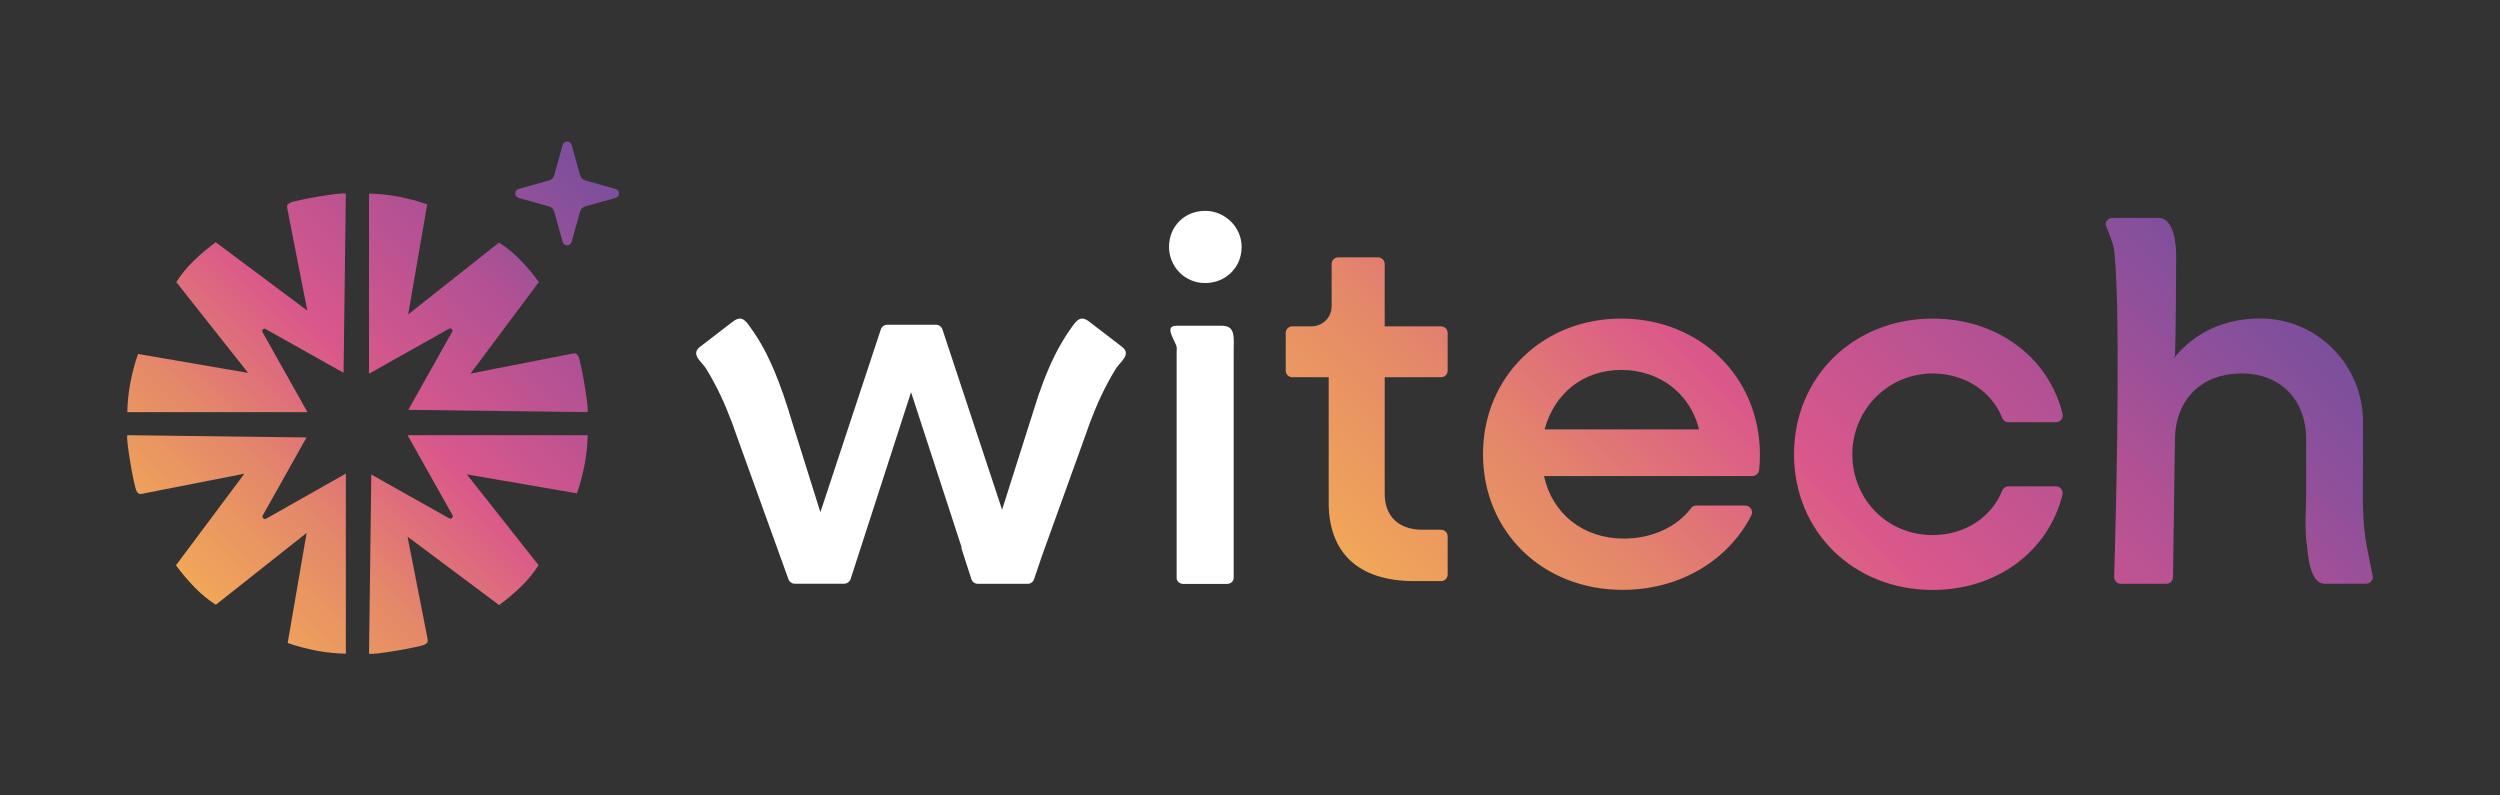 <?xml version="1.0" encoding="UTF-8"?>
<svg id="Layer_1" xmlns="http://www.w3.org/2000/svg" version="1.1" xmlns:xlink="http://www.w3.org/1999/xlink" viewBox="0 0 2200 700">
  <rect x="0" y="0" width="2200" height="700" fill="#333333" stroke="none"/>
  <!-- Generator: Adobe Illustrator 29.7.1, SVG Export Plug-In . SVG Version: 2.1.1 Build 8)  -->
  <defs>
    <style>
      .st0 {
        fill: #fff;
      }

      .st1 {
        fill: url(#linear-gradient1);
      }

      .st2 {
        fill: url(#linear-gradient);
      }
    </style>
    <linearGradient id="linear-gradient" x1="-1139.34" y1="674.25" x2="-1500.28" y2="1035.19" gradientTransform="translate(-503.38 1655.82) rotate(90) scale(1 -1)" gradientUnits="userSpaceOnUse">
      <stop offset="0" stop-color="#f1a758"/>
      <stop offset=".23" stop-color="#e4876a"/>
      <stop offset=".46" stop-color="#da588b"/>
      <stop offset=".73" stop-color="#b15194"/>
      <stop offset=".88" stop-color="#90509a"/>
      <stop offset="1" stop-color="#7b4f9d"/>
    </linearGradient>
    <linearGradient id="linear-gradient1" x1="1347.5" y1="49.48" x2="1873.05" y2="575.03" gradientTransform="translate(0 702) scale(1 -1)" gradientUnits="userSpaceOnUse">
      <stop offset="0" stop-color="#f1a758"/>
      <stop offset=".23" stop-color="#e4876a"/>
      <stop offset=".46" stop-color="#da588b"/>
      <stop offset=".73" stop-color="#b15194"/>
      <stop offset=".88" stop-color="#90509a"/>
      <stop offset="1" stop-color="#7b4f9d"/>
    </linearGradient>
  </defs>
  <path class="st2" d="M231.24,453.56l38.5-68.6-157.6-2c-1.8,1.7,5.7,44.9,7.9,48.9,1.1,1.9,1.7,3,4.2,2.8l90.8-17.8-60.2,80.6c9.9,13.2,21.1,25.9,35.1,34.7l79.9-63.2-16.7,96.9c16.5,5.6,33.7,9.1,51.2,9.4v-158.5l-70.2,39.7c-1.9,1-3.9-1-2.9-2.9ZM510.54,154.36l-7.5-26.8c-1.1-4-6.8-4-7.9,0l-7.5,26.8c-.6,2.1-2.2,3.8-4.4,4.4l-26.8,7.5c-4,1.1-4,6.8,0,7.9l26.8,7.5c2.1.6,3.8,2.2,4.4,4.4l7.5,26.8c1.1,4,6.8,4,7.9,0l7.5-26.8c.6-2.1,2.2-3.8,4.4-4.4l26.8-7.5c4-1.1,4-6.8,0-7.9l-26.8-7.5c-2.2-.7-3.8-2.3-4.4-4.4ZM395.34,456.16l-68.6-38.6-2,157.6c1.7,1.8,44.9-5.7,48.9-7.9,1.9-1.1,3-1.7,2.8-4.2l-17.8-90.8,80.6,60.2c13.2-9.9,25.9-21.1,34.7-35.1l-63.1-79.9,96.9,16.7c5.6-16.5,9.1-33.7,9.4-51.2h-158.5l39.5,70.3c1.1,1.9-1,3.9-2.8,2.9ZM397.84,292.06l-38.5,68.6,157.6,2c1.8-1.7-5.7-44.9-7.9-48.9-1.1-1.9-1.7-3-4.2-2.8l-90.8,17.8,60.2-80.6c-9.9-13.2-21.1-25.9-35.1-34.7l-79.9,63.2,16.7-96.9c-16.5-5.6-33.7-9.1-51.2-9.4v158.5l70.3-39.5c1.8-1.2,3.9.8,2.8,2.7ZM233.74,289.56l68.6,38.5,2-157.6c-1.7-1.8-44.9,5.7-48.9,7.9-1.9,1.1-3,1.7-2.8,4.2l17.8,90.8-80.6-60.2c-13.2,9.9-25.9,21.1-34.7,35.1l63.2,79.9-96.9-16.7c-5.6,16.5-9.1,33.7-9.4,51.2h158.5l-39.5-70.3c-1.1-1.8.9-3.9,2.7-2.8Z"/>
  <path class="st1" d="M1305.04,399.76c0-68,52.3-119.4,121.6-119.4s122.1,51.4,122.1,119.8c0,4.4-.2,8.9-.7,13.3-.3,3.1-2.9,5.5-6,5.5h-183.3c7.2,33.1,34.4,55,70.2,55,25.2,0,47.1-10.6,59.1-26.7,1.1-1.5,2.9-2.4,4.8-2.4h42.9c4.5,0,7.5,4.8,5.4,8.8-20.3,39.4-62.6,65.4-113.1,65.4-70.7.1-123-51.3-123-119.3ZM1495.14,377.86c-7.6-31.3-34.4-52.3-68.4-52.3s-59,21-67.5,52.3h135.9ZM1578.74,399.76c0-68,52.3-119.4,122.1-119.4,56.7,0,102,34.1,114.2,83.8.9,3.8-1.9,7.4-5.8,7.4h-41.7c-2.5,0-4.7-1.5-5.6-3.8-9.2-23.3-32.7-39-61-39.1-39.3-.1-70.9,31.8-70.9,71.1s30.4,71.1,70.6,71.1c28.4,0,52-15.7,61.3-39.1.9-2.3,3.1-3.8,5.5-3.8h41.7c3.9,0,6.7,3.7,5.8,7.4-12.2,49.7-57.6,83.8-114.2,83.8-69.7,0-122-51.4-122-119.4ZM1972.64,328.66c-36.2,0-58.7,23.7-58.7,59l-1.7,120.1c0,3.3-2.7,6-6,6h-39.8c-3.3,0-6-2.7-6-6,0,0,4.8-150,2.5-243.2-.5-19.6-1.3-32.3-2.5-45-.4-4.4-7.5-21.8-7.5-21.8,0-3.3,2.7-6,6-6h40.5c14.2,0,15.6,24.4,15.6,33.8,0,19.9-.4,67-1,86.8,0,.7-1.4,3.2-1.8,3.7,18.3-23.2,44.7-35.8,76.9-35.8,50,0,90.3,40.9,90.3,90.9v39.5c0,25-1.2,47.9,3.8,72.6l4.9,24.4c0,3.3-2.7,6-6,6h-36.6c-13.4,0-14.6-27.7-15.5-34-2.2-15.2-.6-30.6-.6-45.9v-47.1c0-34.7-22.4-58-56.8-58ZM1169.24,442.36v-110.4h-32c-3.2,0-5.8-2.6-5.8-5.8v-33.2c0-3.2,2.6-5.8,5.8-5.8h17c9.7,0,17.6-7.9,17.6-17.6v-37.2c0-3.2,2.6-5.9,5.9-5.9h34.9c3.2,0,5.9,2.6,5.9,5.9v54.8h49.6c3.2,0,5.8,2.6,5.8,5.8v33.2c0,3.2-2.6,5.8-5.8,5.8h-49.6v102.5c0,19.8,12.3,31.7,33,31.7h16.6c3.2,0,5.8,2.6,5.8,5.8v33.6c0,3.2-2.6,5.8-5.8,5.8h-23.6c-48.9,0-75.3-24.6-75.3-69Z"/>
  <g>
    <path class="st0" d="M987.44,305.26l-28.9-22.2c-7.9-6.1-11.3-.8-15.7,5.3-5.2,7.2-9.7,14.8-13.8,22.7-5.6,11-10.3,22.7-14.4,34.6l-.1-.1-1.2,3.8c-2.2,6.7-4.3,13.4-6.4,20.1l-25.1,79.1-52.5-158.7c-.8-2.4-3.1-4.1-5.7-4.1h-42.8c-2.6,0-4.9,1.6-5.7,4.1l-53.2,160.9-25.5-81.3c-2-6.7-4.1-13.5-6.4-20.1l-1.2-3.8-.1.1c-4.1-11.9-8.8-23.5-14.4-34.6-4-7.9-8.6-15.5-13.8-22.7-4.4-6.1-7.7-11.4-15.7-5.3l-28.9,22.2c-8.6,6.6,1.9,13.4,5.4,19.1,10,16.3,16.8,31.6,22.9,47.8l5.5,15.4,44.1,122.2c.9,2.4,3.1,3.9,5.6,3.9h43.4c2.6,0,4.9-1.7,5.7-4.1l53.2-164.4,44.5,136.5c-.1.1-.2.3-.3.5l8.9,27.5c.8,2.5,3.1,4.1,5.7,4.1h43.8c2.6,0,4.8-1.6,5.6-4l7-20.6,36.6-101.5,5.5-15.4c6.1-16.2,12.9-31.5,22.9-47.8,3.6-5.8,14.1-12.6,5.5-19.2Z"/>
    <path class="st0" d="M1059.94,249.06c18.5.3,32.5-13.5,32.7-31.4.2-17.5-14.3-31.9-31.7-32.1-18.1-.2-32.2,13.3-32.2,31.7,0,17.4,13.8,31.6,31.2,31.8Z"/>
    <path class="st0" d="M1075.14,286.66h-39.9c-12.1,0,.3,14.6.3,19.5,0,1-.1,4-.1,5h0v197.5c0,2.9,2.7,5.2,6,5.2h38.2c3.3,0,6-2.3,6-5.2v-197.6c0-3.6.1-6.9.1-10.8-.1-7.4-1-13.6-10.6-13.6Z"/>
  </g>
</svg>